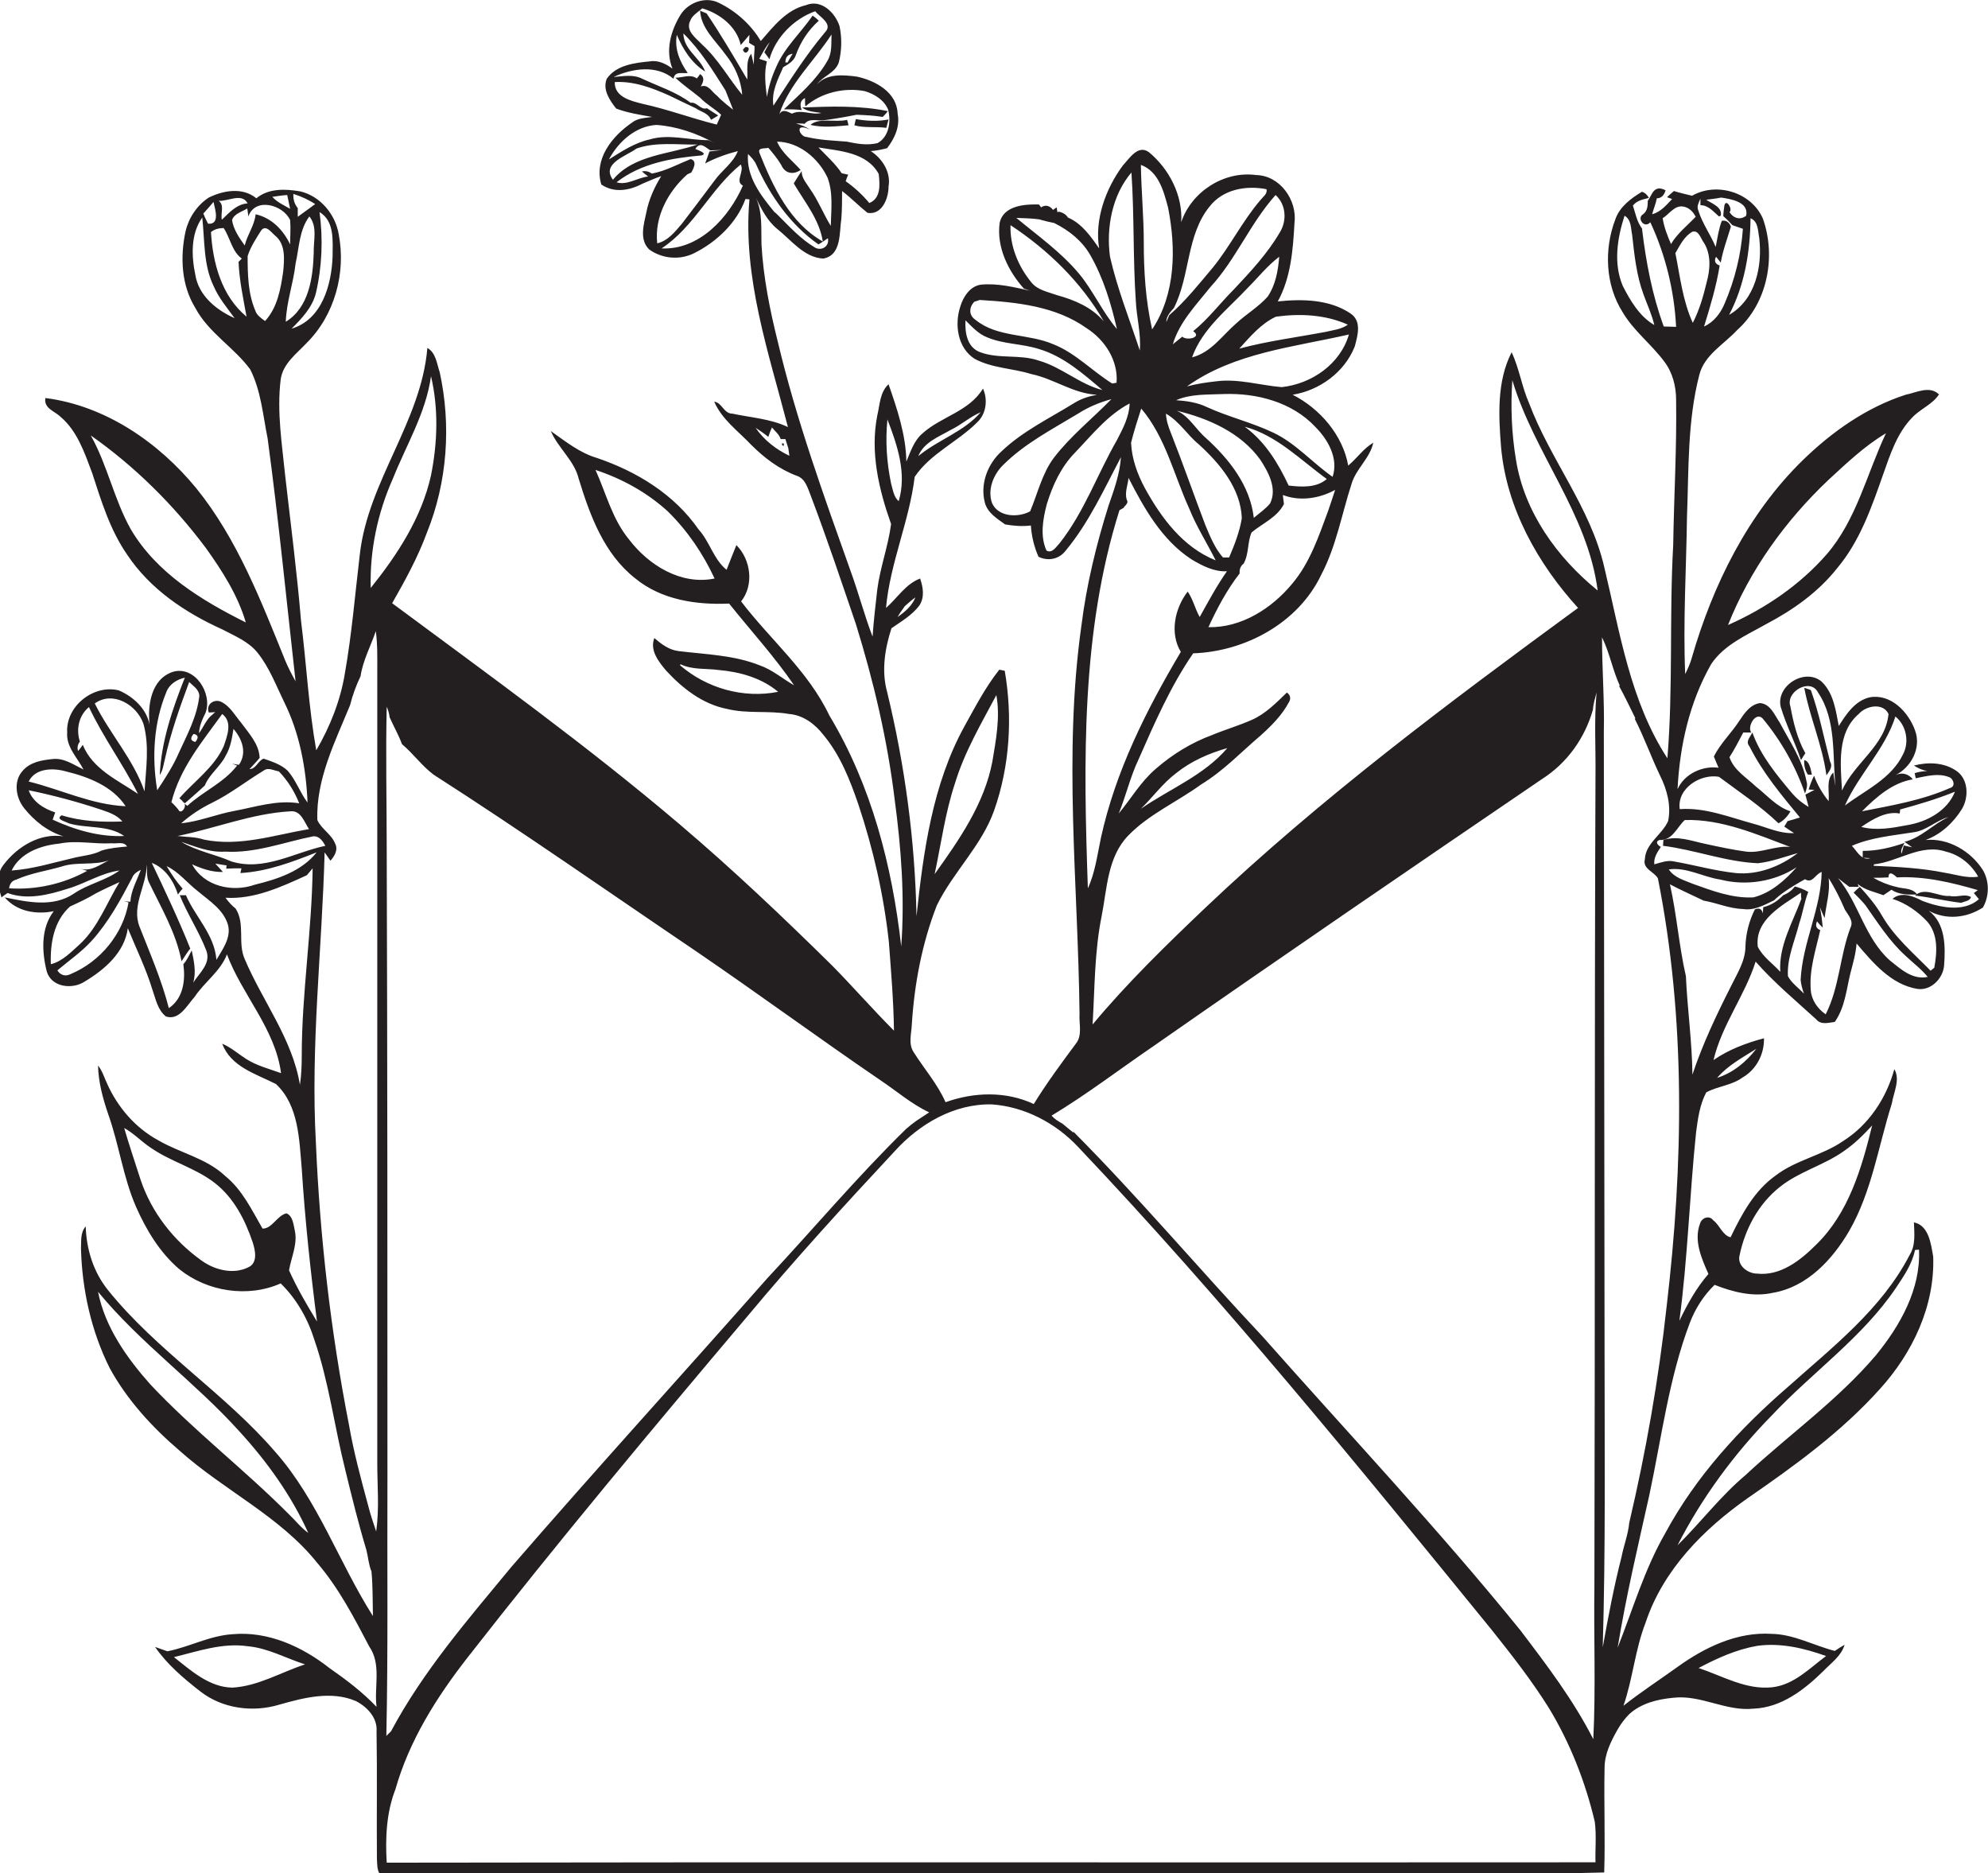 <?xml version="1.0" encoding="utf-8"?>
<!-- Generator: Adobe Illustrator 19.2.0, SVG Export Plug-In . SVG Version: 6.00 Build 0)  -->
<svg version="1.1" id="Layer_1" xmlns="http://www.w3.org/2000/svg" xmlns:xlink="http://www.w3.org/1999/xlink" x="0px" y="0px"
	 viewBox="0 0 547.5 515.8" enable-background="new 0 0 547.5 515.8" xml:space="preserve">
<g>
	<path fill="#231F20" d="M546.1,239.6c-3.3-5.2-9.5-8.9-15.8-8.3c4.2-1.5,7.7-4.8,10-8.5c2-3.3,1.8-8.4-1.6-10.6
		c-3.4-2.3-7.8-2.4-11.6-1.4c1.1,0.7,2.3,1.3,3.7,1.5c-1.2,0.1-2.4,0.2-3.5,0.6c0.1,0.3,0.2,1,0.3,1.4c3-0.6,6.3-1.5,9.2-0.3
		c1.2,0.4,1.9,2.6,0.2,3c-7.7,3.4-16.1,4.8-24.2,6.4c3.9-3.9,8.4-7.9,14-8.8c-1.2-1.5-2.9-2-4.7-1.2c4.3-2.2,7.1-7.5,5.3-12.3
		c-1.8-5-6.6-10.1-12.4-9.1c-4.1,0.9-6.5,4.6-8.6,7.9c-0.8-4.2-1.4-9-4.7-12.2c-4.6-3.9-12.6,1.1-11.3,6.9c1.5,5,3.9,9.7,5.6,14.7
		c0.4-0.7,0.8-1.3,1.2-1.9c-2.2-3.9-3.3-8.4-4.1-12.8c-1.5-4.1,5.5-8.1,7.6-3.9c5.1,7.6,3.9,17.2,4.8,25.8c-0.2-1-0.5-2.9-0.6-3.8
		c-2.1,2.1-1,5.2-1.3,7.9c-1.7-2.1-3.1-4.5-4-7c-0.6,1.2-1.1,2.5-1.5,3.8l1.6,0.1c-0.8,0.4-1.7,0.9-2.5,1.3c0.2,0.8,0.7,2.6,0.9,3.4
		c-1.7-1-3.2-2.2-4.5-3.7c-4.3-5.1-8.7-10.4-11-16.8c-0.5,1.2-2,2.4-0.8,3.8c3.6,7.2,8.8,13.4,13.9,19.6c-1.2,0.4-2.3,0.7-3.4,1
		c-0.2,0.4-0.7,1.1-0.9,1.5c0.7,0.5,2,1.4,2.7,1.8c-4,0.2-7.5-1.6-11.3-2.6c-6.6-1.8-13.2-4.5-20.2-4c-0.8-5.8,5.8-9.8,10.8-8.9
		c5.5,4.1,11.4,8,16.4,12.8c1.4-0.7,2.5-1.9,3.3-3.3c-3.8-1.2-6.4-4.4-9.5-6.8c-2.6-2.5-6.1-4.5-7.3-8.1c1.4-2.2,2.6-4.5,3.8-6.8
		c0.5,0,1.6,0,2.2,0c-1.2-1.6,1.2-5.8,3.1-3.9c5.1,6.1,9.1,13.2,11.7,20.7c0.4-1.1,0.8-2.2,0.4-3.4c-1.1-5.9-4.6-10.9-7.4-16.2
		c-1.4-2-2.5-5.1-5.4-5.3c-2.7,0.4-4.3,2.8-5.7,4.9c-2.2,3.4-5.2,6.2-7,9.8c0.4,1,0.8,2,1.3,3.1c-4.5-0.6-9.4,1.7-11.3,5.9
		c0.6-12,3.3-24,9.3-34.5c3.6-5.3,9.7-7.9,15.2-11c7.4-3.9,14.3-8.8,19.5-15.4c6.3-7.5,9.5-16.9,12.7-26c1.9-5.4,3.8-11.2,7.9-15.4
		c2.2-2.4,5.6-3.6,7.4-6.4c-2.6-2.5-6.2-0.5-9.2,0.1c-10.8,3.5-20.3,10.2-28.4,18.1c-15.1,14.8-24.7,34.3-30.5,54.4
		c-0.4,1.5-1.1,3-1.8,4.4c-0.6-14.5,0.3-28.9,0.5-43.4c0.5-13,0.1-26.3,3.4-39c1.4-5.5,6.8-8.4,10.4-12.3
		c8.4-7.5,10.8-20.3,7.1-30.7c-3.1-7.2-12.7-10.2-19.5-6.3c-1.7-0.4-3.4-0.8-5-1.3c-0.7,0.6-1.3,1.1-1.9,1.7l1.4,0.5
		c-1.6,1.7-3.2,3.6-5.5,4.2c0.4-1.5,1-2.9,1.3-4.4c1.2,0,2-0.8,2.4-2.2c-3.3-1.7-3.7,1.3-4.9,2.9c0,1.4-0.1,2.8-1.3,3.7
		c-1.8,1,0.3,4.1,2,2.2c4.2,9,6.6,18.9,7.1,28.8c-1.2,0-2.3-0.1-3.4-0.1c-3.2-8.7-4.9-17.8-6-27c-1.4-1.8-1.8-4.2-2.5-6.3
		c1.1-1.4,2.8-1.7,4.4-2.1c-0.4-0.8-1-1.4-1.9-1.7c-3,1.8-6.1,4.1-7.3,7.5c-3.2,8.3-2.8,18.2,2,25.7c3,5.1,7.9,8.8,11.4,13.5
		c2.3,3,3.3,6.8,3.3,10.6c0.2,13.3-0.6,26.7-0.8,40c-1.1,19.5,0,39.2-1.6,58.7c-10.3-15.8-13.1-34.8-17.4-52.7
		c-3.8-16.4-14.9-29.6-20.7-45.1c-2-4.5-2.7-9.6-4.8-14c-4.1,8-3.6,17.5-2.9,26.2c1.5,16.7,10.1,32,21.2,44.2
		c-35.5,26-70.9,52.4-102.9,82.8c-10.7,10.2-21.3,20.5-30.8,31.9c0.6-10,0.5-20,2.5-29.9c1.5-7.6,1.6-16.2,7.3-22.1
		c5.7-5.9,13.5-9.3,20.1-14.1c6.1-3.7,11-8.9,16.4-13.5c3-2.7,5.9-5.6,7.8-9.2c0.6-1,0.3-2-0.6-2.6c-2.9,2.8-5.8,5.8-9.6,7.5
		c-3.6,1.6-7.4,2.7-11,4.2c-5.7,2.1-10.9,5.3-15.5,9.3c-4.1,3.5-6.8,8.2-10.2,12.3c2-4.9,3.2-10.2,5.5-15c4.4-10,8.8-20.1,15-29.1
		c14.4-0.5,29-8.4,35.3-21.7c4.1-7.8,5.6-16.6,8.3-24.9c1.2-4.2,5.1-7.1,6-11.4c-2.7,1.6-4.5,4.3-6.9,6.3
		c-1.5-8.4-7.8-15.7-15.3-19.5c7.4-1.2,14.3-6.2,17.1-13.3c0.8-3,2-7-1.2-9.1c-5.8-3.9-13.3-4-20-3.3c3.6-6.5,4.2-14.3,4.6-21.6
		c0.8-6.3-4-13.1-10.6-13.2c-8.8-1.2-17.8,4.6-20.6,13c0.5-7.3-3.3-14.7-8.9-19.3c-3-2.2-5.4,1.8-7.2,3.7
		c-4.7,6.4-7.8,14.8-6.5,22.8c-2.3-3.3-4.8-6.9-8.6-8.5c-0.4-0.7-1.2-1.3-2.4-1.6l-0.5,0.1l-0.2-1.3l-1,0.7
		c-0.9-1.2-2.1-1.5-3.3-0.7c-0.1-0.2-0.4-0.6-0.6-0.8c-3.9-0.1-9.8,0.3-10.8,5.1c-0.9,6.7,2.4,13.3,6.7,18.1
		c0.5,0.1,1.4,0.5,1.9,0.6c-4.6-1-9.2-2.2-13.9-1.7c-2.9,0.5-4.7,3.3-5.5,5.9c-1.7,5-0.8,11.5,3.9,14.5c4.8,2.6,10.5,2.6,15.6,4.2
		c6.3,1.3,11.6,5.4,18.1,5.7c-2.2,0.4-4.4,1.1-6.3,2.3c-6.8,4.2-14.1,7.7-19.9,13.2c-3.9,3.5-6,9-4.7,14.1c0.7,2.9,3.4,4.5,5.6,6.1
		c2.3,0.4,4.7,0.6,7.1,0.3c0.2,3,0.9,5.9,2.1,8.6c2.6,1.3,5.7,0.7,7.5-1.7c6.4-7.7,10.6-17,15.2-25.7c-0.3,4.6-1.9,9-3.4,13.3
		c-3.4,10.8-6.1,21.9-7.5,33.2c-5,35.4-0.9,71.2-0.5,106.8c-0.2,2.8,0.9,5.9-1.1,8.3c-4,5.4-8,10.8-11.5,16.5
		c-7.7-3.6-16.5-3.3-24.3-0.5c-2.2-5-5.9-9.2-8.8-13.8c-1.5-2.3-0.6-5-0.5-7.5c0.7-11.2,2.8-22.4,6.9-32.9
		c4.5-9.2,12.4-16.5,15.8-26.2c4.3-12.2,5.1-25.7,2.9-38.4c-0.4-0.1-1.1-0.2-1.5-0.3c-3.8,4.8-6.6,10.2-9.6,15.6
		c-8.8,16-11.3,34.4-13.2,52.3c-0.4-20.8-3.2-41.6-8.1-61.8c-1.6-5.8-0.6-11.9,1.2-17.5c2.7-1.9,5.7-3.6,7.7-6.3
		c1.5-2.3,1-5,0.2-7.4c-4,1.5-6.3,5.4-9.4,8.1c1.1-12.3,6.4-23.8,7.9-36.1c4.3-6.4,11.8-9.6,17.2-15c2.5-2.3,3-6.3,1.6-9.3
		c-3.8,6.3-11.5,7.7-16.6,12.3c-2.4,2-3.3,5-4.5,7.8c-0.1-7.3-2.5-14.4-4.9-21.3c-2.4,2.2-2.4,5.7-3.1,8.6
		c-2,10.1,0.4,20.3,3.8,29.9c-0.8,6.1-3,11.9-3.8,18c-0.5,4.3-1,8.7-1.3,13c-2.3-6-3.9-12.2-6.1-18.2c-7.4-20.8-14.9-41.5-20-63
		c-2.2-8.8-4-17.8-4.5-26.9c-0.1-4.3,0.3-8.7-1.5-12.7c1.5,3.1,3.1,6.3,5.8,8.5c3.9,3.1,7.4,7.9,12.7,8.2c5.1-0.9,4.4-7.1,5-11
		c0.2-2.5,0.2-5.1,0.2-7.6c2.5,1.9,4.6,4.1,7,6c4,0.7,5.8-4,5.8-7.2c0.7-4-1.7-7.7-4.9-9.8c1.5-0.1,3-0.4,4.5-0.8
		c2.1-2.7,3.6-6,2.9-9.5c-0.2-5.9-6.1-9.1-11.2-10.2c-3.8-0.5-8.2-0.9-11,2.1c1.7-2.3,5-3.1,6-6c0.8-3.2,0.9-6.7,0.2-10
		c-1.2-3.7-5-7.5-9.2-5.8c-5.5,1.3-9,5.9-12.5,9.9C207,7,202.8,3.1,198,0.8c-3.7-1.9-8.5-0.1-10.6,3.3c-2.7,4.4-4.2,9.9-2.2,14.8
		c-1.8-1.3-3.9-2.4-6.2-2c-4.2,0.4-9.3,1-11.9,4.8c-1.2,3,0.8,5.9,2.6,8.2c3.2,1.2,6.5,1.7,9.9,2.3c-1.9,0.3-4,0.3-5.6,1.6
		c-5.4,3.7-10.5,10-8.4,17c3.5,2.4,7.7,1.7,11.3-0.2c1.7-0.7,3.4-1.5,5.2-2.1c-1.9,3.1-3.4,6.4-4.1,10c-0.7,3.3-2,7.5,0.8,10.2
		c3.5,2.5,8.2,3,12.2,1.1c6.3-3.1,11.9-8.4,14.3-15c0.3,0,0.8,0.1,1.1,0.1c-1.9,21.5,5.3,42.2,10.6,62.7c-4.8-2.3-10.2-2.6-15.3-3.7
		c-2.4,0-2.8-3-5-3.3c2.1,4.9,6.6,8.1,10.2,11.9c3.6,3.6,7.7,6.7,12.5,8.5c2.5,0.8,3.1,3.6,4,5.8c4.4,11.6,8.3,23.3,12.3,35
		c4.9,15.8,8.7,31.9,10.7,48.4c1.8,13.4,2.8,26.9,1.8,40.4c-2.5-22.2-8.2-44.3-19.8-63.6c-5.8-12.2-16.3-20.9-24.3-31.4
		c3.6-4.5,2.7-11.5-1.3-15.5c-0.9,2.2-1.8,4.5-2.7,6.8c-3.6-2.9-4.6-7.7-7.7-11.1c-6.7-9.7-17.1-16-28-19.7
		c-4.8-1.4-8.7-4.6-12.7-7.4c2,4.7,6.5,8.1,7.7,13.2c3.1,10.1,7,20.7,15.6,27.4c7.2,5.9,16.8,7.3,25.8,6.9
		c6,7.5,12.5,14.6,17.9,22.5c-3.2-1.8-6-4.3-9.5-5.5c-7-2.8-14.7-3-22.2-3.9c-2.7-0.3-4.8-1.9-6.8-3.6c-1.3,3.4,1.2,6.5,3.2,8.9
		c4.5,4.9,10.1,9.3,16.8,10.6c5.6,1.4,11.4,0.4,17.1,1.4c3.9,0.3,7.2,2.8,9.5,5.8c4.6,5.5,7.3,12.4,9.6,19.1c4.1,12.3,7,25,8.4,37.9
		c0.6,8.1,1.3,16.3,1.4,24.4c-5.8-5.8-11.2-12-17-17.9c-13.6-13.4-27.5-26.6-42-38.9c-25.4-21.6-52.5-41.1-79.2-60.9
		c3.6-6.3,7.1-12.7,9.6-19.5c5.6-13.9,6.7-29.5,3.5-44.1c-0.8-2.3-1-5.3-3.4-6.7c-1.7,20.3-16.3,36.6-18.6,56.8
		c-1.3,10.9-2.2,21.9-4.1,32.7c-1.2,7.5-4.1,14.8-7.9,21.3c-2.1-11.8-2.7-23.8-4.2-35.7c-1.1-13.2-2.8-26.3-4.3-39.4
		c-0.9-9-2.4-18-1.3-27c0.6-4.4,4.4-7.1,7.2-10.1c7.7-7.7,10.8-19.3,8.8-29.8c-0.9-5.6-5.1-10.6-10.6-11.9
		c-4.1-0.7-8.7-0.9-12.1,1.9c-3.8-3.1-9-2.2-13.1-0.2c-3.2,2.1-5.5,5.5-6.4,9.3c-1.5,7-1.2,14.8,2.7,21.1
		c3.6,6.8,10.6,10.8,15.1,16.9c3,5.9,3.5,12.6,4.8,19c3,22.2,5.2,44.6,7.7,66.9c-1-1.8-2-3.7-2.8-5.6c-6.7-16.5-13.2-33.5-24.5-47.5
		c-10.4-12.7-25.1-22.8-41.6-24.9c-0.5,2.9,2.6,3.6,4.2,5.2c4.6,3.9,6.6,9.9,8.7,15.5c2.5,7.7,4.9,15.6,9.6,22.4
		c6.3,9.5,16,16,26.2,20.6c3.4,1.8,7.2,3.3,9.7,6.4c3.3,4.1,5.1,9,7.4,13.7c4.2,8.5,6,18.1,6.4,27.6c-2.1-2.8-3.2-6.2-5.5-8.8
		c-1.8-1.7-4.3-2.5-6.6-3.3c-1.6,0.6-2,2.8-3.9,2.9c0.9-1,1.9-2,2.8-3.1c-0.1-3.8-3-6.8-5.1-9.7c-1.7-2-3-4.5-5.4-5.7
		c-1.9-1-4.4,0.6-3.5,2.9c0.5,0,1.4-0.1,1.8-0.1c-0.2,0.1-0.5,0.4-0.7,0.6c-1.8,1.3-2.5,3.5-3.8,5.2c0.1-2,0.9-3.8,1.8-5.6
		c2-5.3-2.9-13.1-9-11.3c-6,2-7,9.2-6.4,14.6c-0.8-4.4-4.5-7.8-8.5-9.5c-6.9-1.7-14.6,4.3-14.2,11.6c-0.3,4,2.8,6.9,4.5,10.2
		c-2.7-1.3-5.3-3.2-8.4-2.9c-3,0.3-6.3,0.8-8.4,3.3c-2.6,2.9-1.8,7.5,0.5,10.3c2.8,3.5,6.5,6.4,10.8,7.7c-6.5-1-12.7,2.8-16.5,7.8
		c-2.1,2.6-1.5,6.1-0.6,9c0.5-0.4,1.1-0.8,1.7-1.2c5.4,2,11.3,0.5,16.6-1.2c4.8-1.4,9.1-4.3,14.2-5c-3.8,2.8-8.7,3.7-12.6,6.4
		c-5.7,3.8-12.7,2.3-19,1c3.3,3.9,8.7,4.8,13.5,3.8c-3.6,4.7-3.3,11.2-1.9,16.7c1.4,4.3,7,4.9,10.4,2.7c5.5-3.3,11-8,11.9-14.7
		c2.3,5.6,5,11.1,6.8,17c0.9,2.5,1.4,5.5,3.7,7.3c3.7,1.2,5.8-3.1,7.9-5.4c2.7-4.1,7.1-7,8.9-11.7c4.2,11.2,13.3,20.5,14.9,32.7
		c-3.3-1.2-6.6-2-9.6-3.9c-2.2-1.4-4.2-3.2-6.6-4.2c2.4,6.4,9.3,8.3,14.8,11.1c6.3,5.9,6.4,15.3,7.1,23.3
		c0.9,14.1,2.4,28.1,4.2,42.1c-2.8-4.6-5.5-9.2-7.7-14.1c0.6-3.6,2.4-7.2,1.6-10.9c-0.4-1.7-0.5-4-2.3-4.8c-2.6,0.6-4,4.3-6.6,4.2
		c-3-5.2-5.6-10.7-10.3-14.5c-5.2-4.9-12.4-6.3-18.4-9.8c-6.3-3.4-11.2-9.1-14.1-15.6c-0.8-1.7-1.3-3.5-2.5-5
		c0.1,4.6,1.3,9,2.8,13.4c3,8.4,4.1,17.4,7.7,25.6c2.8,6.3,6.5,12.5,11.9,17.1c7.7,6.2,18.9,7.9,27.9,3.9c4.4,4.3,7.5,9.8,9.3,15.6
		c4,11.6,5.5,23.9,8.5,35.8c1.8,7.4,3.6,14.7,5.8,22c0.5,1.9,0.6,4,1.4,5.9c0.4,4.1,0.3,8.2,0.4,12.3c-9.4-14.8-15.1-31.8-26.8-45.1
		c-14-16.3-32.7-27.9-46.2-44.7c-4-5-5.9-11.2-6.1-17.5c-1.5,1.7-1.2,4-1.3,6.1c0.3,11.3,2.8,22.7,7.9,32.9
		c4.8,8.8,11.7,16.3,19.3,22.8c12.2,10.9,27.6,18,37.9,30.9c5.9,6.9,10.1,15,14.3,23c3.4,4.9,1.3,11.1,2,16.6
		c-3.9-4.1-8.4-7.5-13-10.7c-7.5-5.9-16.9-10.2-26.7-9.3c-6.3,0.4-11.8,3.5-17.9,4.7c-1.1-0.4-2.3-0.8-3.4-1.2
		c3.3,4.8,7.9,8.7,12.4,12.2c6.1,4.8,14.5,5.9,21.8,3.7c6.7-1.9,14.3-3.9,21.1-1c3.1,1.6,6,4.6,5.7,8.4c0.2,11.7,0,23.4,0.1,35.1
		c0.1,1.3,0,2.8,0.7,4c88.8,0.3,177.7,0,266.5,0.1c23.6-0.1,47.2,0.3,70.8-0.4c0.3-9.6-0.1-19.2,0.1-28.8c0-3.8,1.7-7.2,3.5-10.4
		c0.9-1.6,2-3.1,3.3-4.4c3.3-3,7.8-4.1,12.1-4.5c7.6-0.9,14.5,3.8,22.1,3c7.7-0.3,14-5.2,19.3-10.4c2.1-2.2,4.9-4.1,5.8-7.2
		c-0.9,0.5-1.8,1.1-2.7,1.7c-5.8-1.5-11.3-4.6-17.4-4.7c-9.5-0.6-18.4,3.7-25.9,9.1c-5,3.6-10.1,6.9-14.9,10.7
		c2.6-7.5,3.2-15.5,6.1-22.9c4.8-14.5,16-25.8,28.3-34.4c12.9-8.9,25.7-18.2,36.2-29.9c9-9.9,15.2-22.9,14.7-36.5
		c-0.6-3.4-1.2-8.6-5.3-9.4c0.1,3.1,0.5,6.3-1.2,9c-7.7,14.9-21.3,25.4-33.5,36.3c-13.3,11.5-25.4,24.7-33.8,40.3
		c-5.7,9.9-8.9,20.9-13.1,31.5c2.3-14.1,5.6-28,8.7-41.9c3.4-15.9,5.4-32.3,11.2-47.6c1.5-3.9,3.8-7.5,6.8-10.4
		c5.1,2,10.6,3.4,16,2.2c9.5-1.6,16.5-9.2,21.1-17.1c6.2-10.8,8-23.3,11.7-35c0.5-3.1,2.4-6.6,0.7-9.5c-2.2,8-7,15.3-14.1,19.8
		c-5.8,4-13,5.2-18.6,9.5c-5.9,4.2-9.3,10.6-12.4,17c-2.2-0.5-3-3.4-4.8-4.7c-1.1-1.5-3.2-0.6-3.6,0.9c-1.8,4.7,0.4,9.6,2.3,13.9
		c-3.3,3.8-5.8,8.3-8,12.9c2.3-17.2,2.8-34.6,4.6-51.9c0.5-3.8,1-7.6,2.8-11c3.1-1.7,7-1.9,10-4.1c3.8-2.2,6-6.4,5.9-10.8
		c-4.9,1.3-9.7,3.1-13.9,6c2.3-9.7,8.6-17.7,11.6-27.1c5.1,5.8,11,10.7,16.7,15.9c1.3,1.6,3.4,0.9,5.1,0.7c2.8-4,3.2-8.9,4.3-13.4
		c0.7-2.7,1.5-5.4,1.7-8.2c4.5,5.3,9.5,11.3,16.7,12.5c3.7,0.6,7.1-2.8,7.4-6.4c0.4-5.3,0.4-11.6-4.2-15.1c4.8,2.6,10.4,2,14.9-0.9
		C547.9,246.7,547.9,242.7,546.1,239.6z M503.5,132.2c5-4.6,10-9.4,15.9-12.9c-5.3,11.2-8.1,23.8-16.3,33.3
		c-7.4,8.5-17,15-27.2,19.5C481.9,157,491.6,143.5,503.5,132.2z M446.9,78.7c-2.6-6.2-1.5-13.1,0.5-19.3c1.9,1.1,1.7,3.4,2.1,5.3
		c0.6,5.5,1.2,11.1,3.1,16.3c1,2.8,2.3,5.5,3,8.5C451.5,87.1,449,82.8,446.9,78.7z M323.9,212.9c4.1-3.3,9.1-5.5,14.1-6.9
		c-6.4,7.5-15.8,11.2-23.8,16.7C317.5,219.5,320.2,215.7,323.9,212.9z M263,215.7c2.6-8.6,7.2-16.4,11.4-24.3
		c1.1,6.1-0.1,12.3-1.1,18.3c-2.2,11.6-9.1,21.5-15.9,31C259.2,232.3,260.3,223.8,263,215.7z M249.2,166.9c0.9-0.8,1.9-1.7,2.9-2.4
		c-0.9,2.3-2.9,4-4.9,5.4C247.8,168.8,248.5,167.9,249.2,166.9z M261.8,118.4c2.9-1.4,5.3-3.6,8.3-4.9c-4.6,5.4-11.8,7.6-17.2,12.1
		C254.4,121.8,258.5,120.3,261.8,118.4z M244.4,115.5c2.7,7,5.4,14.9,3.1,22.5c-1.4-1.2-1.6-3.2-2.1-4.9
		C244.2,127.3,243.8,121.4,244.4,115.5z M242,47.9c0.3,2.8,0.7,6.7-2.6,8c-1.9-2.3-4.1-4.3-6.5-6c0.2-0.6,0.4-1.2,0.7-1.8
		c-0.5-0.1-1.4-0.3-1.8-0.4c-1.8-2.7-4.2-4.8-6.4-7.1C231.3,41.6,238.7,41.9,242,47.9z M227.9,16.7c-3,5.3-7.7,9.3-12,13.4
		c1.6,0,3.3,0,4.9,0.2c-0.6-1.4-0.4-2.7,0.9-3.3c0,0.6,0,1.8,0.1,2.3c4.4-3.8,10.7-5.3,16.4-4.2c2.6,0.8,5.3,2.4,6.4,5.1
		c0.8,3.2,0.3,7.4-2.9,9.2c-2.8,0.7-5.7,0.2-8.5-0.4c-3.7-0.3-7.4-0.4-11.1-1.3c-1.7,0.1-3.7-4.2,1-2c-1.2-0.8-2.5-1.3-3.9-1.7
		c0.6,0,1.8,0,2.4,0.1c1.3-1.7,3.6-0.7,5.4-1c3-0.4,5.9-0.9,8.9-1.5c2.4,0.1,4.8,0.2,7.2,0.6c0.5-0.5,1-1,1.4-1.6
		c-7.8-1.6-15.8-1.3-23.6-1c1.5,1.2,3.5,1.2,5.3,1.5c-2.7,0.7-5.5-1.1-8.1,0.2c-1.3-0.6-2.6-1.4-3.5,0.2c2.8-8.5,9.6-14.6,14.4-22
		C228.9,12,229.2,14.5,227.9,16.7z M212,11.6c-0.4,0.7-1.1,2.1-1.5,2.8c0.5,0.6,0.9,1.2,1.4,1.9c1.7-6,6.7-11.1,12.6-13.2
		c1.3,1.6,5,3.5,2.7,5.8c-5.3,6.3-9.7,13.3-14.2,20.2c-0.6-3.8,1.2-7.2,2.7-10.6c1.4-0.8,3-1.7,3.5-3.4c1.3-3.6,3.4-6.8,6.3-9.4
		c-0.5-0.5-1.1-1-1.7-1.4c-3.3,4.8-7.8,8.8-10.1,14.3c-1.2,2.6-2,5.3-2.5,8.1c-0.4-3.3-0.8-6.6,0-9.8c-0.5-0.2-1.6-0.5-2.1-0.7
		C210,14.6,210.8,13,212,11.6z M216.3,17.2c0-1.5,0.7-2.2,2-2.4c-0.4,0.6-1.1,1.8-1.4,2.4L216.3,17.2z M211.6,40.7
		c1.3,1.5,2.6,3.1,3.6,4.8c1,2.3,3.3,2.7,5.3,1.3c-2.2-2.5-5.1-4.6-6.5-7.8c6.1,0.1,11.4,4.6,13.9,9.9c1.6,4.2,1,8.8,0.9,13.3
		c-2.1-3.4-3.5-7.1-5.8-10.3c-0.9-1.5-2.3-2.9-2.2-4.8c-0.8,1.1-1.5,2.3-2.2,3.4c3,5.1,7.1,10,8,16c-9-5.1-13.7-15-17.4-24.3
		C208.5,40.5,210.7,41,211.6,40.7z M190.1,5.7c0.5-1.3,1.6-2,2.7-2.9c0.2,5,4.3,8.4,7,12.2c2.6,3.2,4.3,7.1,4.6,11.1
		c-3.7-4.5-6.6-9.8-11-13.8C191.7,10.5,188.7,8.5,190.1,5.7z M177,28.6c-3.1-0.8-7.8-1.8-7.7-6c5.3-0.3,10.3,1.6,15,3.7
		c2.4,1.2,4.8,2.3,7.3,3.5c1.4,1,3.5,1.3,4.2,3.2c0.7-0.4,1.4-0.8,2-1.2c-0.8-0.5-2.4-1.5-3.1-2c-1.8,0.6-2.7-1.8-4.5-1.5
		c-4-3-8.8-4.5-13.3-6.6c-2.5-1.3-5.3-0.7-7.9-0.5c5.1-2.4,11.9-3.4,16.5,0.5c0.3-2.2,2.4-1.4,3.9-1.6c-2.2-3.1-3.7-6.7-3-10.5
		c1.7,4,4.1,7.8,7.8,10.1c-1.4-3.9-5.9-5.9-6-10.5c4.7,4.6,8.1,10.2,11.6,15.7c0.7,1.8,1.4,3.5,2.1,5.3c-1.2-0.9-2.4-1.9-3.5-2.9
		c-0.3-0.3-0.8-0.8-1-1c-1.4-1-2.3-3.2-4.4-2.5c0.7-1.2,1.2-2.5-0.2-3.4c-0.2,0.3-0.6,0.9-0.9,1.2c-1.8-1.3-3.9-0.2-5.9-0.2
		c2.1,2,4.5,3.6,6.8,5.5c1.7,1.8,4,3,5.8,4.7c-0.4,0.9-0.8,1.8-1.2,2.7C190.5,32.6,183.9,30.1,177,28.6z M180.8,34.4
		c5.6,0.4,11.1,2.3,16,5c-0.4-0.2-1.2-0.6-1.7-0.8c-5.4,0-10.9-1.8-16.2-0.2c-4.1,0.9-7.7,3.3-11.2,5.5
		C170.3,39,175.1,34.7,180.8,34.4z M175.3,40.9c5.4-1.9,11.2-1,16.8-1.1c-7.7,2.7-17.6,2.8-23.3,9.7C165.5,45,172.5,43,175.3,40.9z
		 M189.3,48l1.1-0.5c0.6-1.1,1.7-3.2-0.2-3.7c-3.5,1.4-6.9,3.3-10.7,4c-0.8-0.6-1.7-0.8-2.7-0.6c0.5,0.5,1.1,0.9,1.7,1.4
		c-2.9,0.3-5.8,2.5-8.7,1.6c6.6-5.2,15.2-6.7,23.4-7.4c1.9-0.6-1.2-1.5-1.7-1.8c1.3-2.1,2.7-0.5,4.1,0.4c0.8,0,2.5-0.1,3.3-0.1
		c-1.2,0.1-2.3,0.3-3.5,0.4c-0.3,0.8-0.9,2.5-1.2,3.3c2.8-1.5,5.9-2.6,9-3.4c-1.3,3.3-4.4,5.3-6.4,8.1c-3,4-6,8-9,11.9
		c-1.9,2.2-3.8,4.7-6.8,5.4C180.2,59.7,184,52.7,189.3,48z M182.2,68.4c9-5.9,13.5-16.4,21.8-23.1c1.1,1.9-1.7,4.7,0.6,5.8
		C200.7,60,192.5,68.9,182.2,68.4z M205.8,21.9c-3.6-6.1-7.2-12.3-11.2-18.2c-0.5-0.2-1.4-0.6-1.9-0.8c0.2-0.2,0.5-0.4,0.7-0.6
		c4.8,1.4,9.5,5,10.6,10.1c0.8-0.9,1.6-1.9,2.4-2.8l-0.1,2.2c0.4,0.2,1.1,0.7,1.5,0.9l0,0.9c-0.1,1.4-0.2,2.8-0.2,4.2l-0.7-3
		C205.3,16.8,206,19.5,205.8,21.9z M206,42.4c0.9,0.9,1.8,1.8,2.3,3c3.8,8.5,9.4,16.5,17.1,21.9c0.9-0.5,1.7-1.1,2.6-1.7
		c0.5,2.1-1.6,3.6-3.5,2.6c-3.9-2.3-7-5.7-10.2-8.9c-0.3-0.3-0.8-0.8-1.1-1C209.5,53.8,205.5,48.6,206,42.4z M208.1,117.8
		c1.2,0.8,2.4,1.6,3.5,2.5c0.2-0.7,0.7-2,1-2.6c0.8,1,2,1.9,2.4,3.2c0.3,0,1,0,1.3,0c0.2,0.6,0.6,1.9,0.8,2.5
		c0.1,0.5,0.2,1.6,0.3,2.1C213.8,123.8,210.4,121.2,208.1,117.8z M173.2,148.5c-4.6-5.6-6.3-12.7-9.2-19.1
		c7.3,2.4,14.2,6.2,19.9,11.4c5.4,5.3,9.7,11.6,12.9,18.5C187.5,161.2,178.6,155.6,173.2,148.5z M187.3,183.2l0.1-0.3
		c3.3,1.6,7,1.1,10.6,1.6c5.8,0.5,11.8,2.2,16.3,6C204.7,192.4,194.6,189.5,187.3,183.2z M86.4,69.6c-0.2,6.8-1.3,15.1-7.7,19
		c0.2-5.5,2.1-10.6,2.7-16c1-4.4,1-9.3,3.8-13C87.5,62.4,86.3,66.3,86.4,69.6z M88,58.4c4.2,2.5,3.6,8,3.6,12.2
		c-0.3,7.8-2.9,17.4-11.3,19.9c2.8-2.8,5.7-5.8,6.7-9.8C88.7,73.4,89,65.8,88,58.4z M86.8,56.2c-1.6,1.2-3.2,2.3-4.8,3.5
		c0-0.6,0-1.8,0-2.4c-0.9-1.1-1.3-2.4-1.2-3.9C83,54.1,85,55,86.8,56.2z M79.1,53.7c0.3,1.3,0.5,2.5,0.8,3.8c-1.7-1-3.6-1.8-4.9-3.3
		C76.4,54,77.7,53.8,79.1,53.7z M79.9,60.6c0.2,2.2,0,4.5,0,6.7c-1.9-4-5.1-7.3-9.5-8.3c-0.3,3.1-2.3,5.6-3,8.6
		c-1.5-2.1-3.1-4.4-3.5-7c0.6-1.8,2.8-2.3,4.2-3.2c0.1,0.5,0.2,1.6,0.3,2.2C70.3,54.2,78,56.4,79.9,60.6z M68.2,56
		c-3,0.2-5,2.5-7.1,4.5c-0.4-1.7,0.8-4.1-0.9-5.2C62.8,55.5,66.6,53,68.2,56z M58.8,55.6c0.4,1.9,1.9,6.3-1.5,6
		c-0.5-0.9-0.9-1.8-1.3-2.8C56.9,57.8,57.9,56.7,58.8,55.6z M53.8,75.7c-1.1-5.2-1.3-11.3,1.9-15.8c0.7,6.3,0.3,13,3.1,18.8
		c1.4,3.3,3.7,6,5.8,8.9C59.6,85.4,54.7,81.4,53.8,75.7z M58.1,63.9c1-0.8,2.2-1.1,3.5-1.1c1.8,2.7,2.3,6.5,5,8.4
		c-0.2,0.2-0.7,0.7-0.9,0.9c0.2,5.1,1.3,10.1,2.2,15.1C61,81.5,58.6,72.4,58.1,63.9z M73,88.4c-1.1-0.8-2.3-1.6-2.7-2.9
		c-2-4.7-2.1-9.9-2.1-15c0.8-2.5,2.3-4.8,3.7-7c1.3-1.8,2.8,0.5,3.9,1.4c2.9,2.4,2.5,6.5,2.2,9.8C77.3,79.6,76.4,84.7,73,88.4z
		 M36,145.7c-4.6-8.2-6.4-17.6-11-25.8c12.1,8.5,22.8,19.1,31.7,31c4.5,6.3,8.8,13,11,20.5C55.5,165.3,43.1,157.8,36,145.7z
		 M68.3,349c-4.1,2-9.2,0.7-12.8-1.9c-7.7-5.5-13.8-13.3-16.8-22.3c-1.5-4.7-3.1-9.4-4.5-14.2c2.7,1.5,4.8,3.8,7.4,5.5
		c5.5,3.8,12.2,5.5,17.5,9.6c5.3,4.1,8.4,10.2,10.5,16.4C70.3,344.3,71.1,347.8,68.3,349z M79.7,417.1
		c-12.3-12.4-26.3-23.1-38.3-35.9c-6.5-7.3-12.5-15.8-14.4-25.5c11.6,14.1,26.6,24.8,38.8,38.3c7.7,8.4,14.4,17.7,19.1,28.1
		C82.9,420.7,81.4,418.7,79.7,417.1z M64,464.7c-6.4-0.1-11.4-4.7-16.1-8.4c6.6-1.6,13.3-4,20.3-3c5.6,0.5,10.5,3.3,15.8,5
		C77.3,460.5,71.1,464.3,64,464.7z M483.9,453.2c6.4-0.9,12.9,0.6,19,2.8c-4.6,3.4-8.8,7.9-14.8,8.6c-7.2,0.8-13.7-3.1-20.3-5.3
		C472.9,456.6,478.2,454.2,483.9,453.2z M488,389.7c11.2-11.9,24.9-21.4,34.1-35c2.2-3.3,4.5-6.6,5.3-10.5l1.1-0.1
		c0.5,10.9-5.2,20.9-11.8,29c-10.6,12.5-24.1,22-36,33.1c-6.9,5.8-12.3,13-18.7,19.3C468.7,412.4,477.6,400.3,488,389.7z
		 M479.1,345.6c1.5-7.2,5.2-14.1,11-18.7c5.3-4.3,12.2-6,17.8-10c2.9-2,5.3-4.4,7.7-7c-2.9,11.8-6.5,24.2-15.5,32.9
		c-4.3,4.3-9.8,8.6-16.2,7.9C481.4,350.7,478.3,348.5,479.1,345.6z M483.7,288.8c-2.8,3.6-6.4,6.6-10.8,8
		C475.8,293.4,479.9,291.2,483.7,288.8z M524.5,231.8c0.7,0.5,1.4,1,2.1,1.5c-0.6-0.1-1.8-0.4-2.3-0.5l-0.6,2.3
		c-0.4-1.1,0.4-2.1,0.8-3c-3.7,1.3-7.5,2.2-11.5,2.2c0,0.5,0,1.3,0,1.8c-1.2-0.7-2-2.2-3-3.2c5.3-2.3,11.1-2.8,16.8-3.7
		c3.7-0.4,6.4-3.3,9.8-4.2C532.4,226.9,529.1,230.7,524.5,231.8z M515.1,236.3c-0.7,0.2-1.3,0.2-1.9-0.1L515.1,236.3z M523.2,224
		c0-0.3,0.1-0.8,0.1-1.1c5.1-1.4,10.2-2.9,15.1-4.9c-2.1,5.3-7.7,8.3-13.1,9.2c-4.2,0.8-8.5,1.6-12.7,0.5
		C515.7,225.6,519.4,223.3,523.2,224z M524.1,207.7c-3.2,6.7-10.4,9.9-16,14.1c3.8-8.6,11-15.4,13.9-24.5
		C525,199.7,525.9,204.3,524.1,207.7z M511.9,196.6c2-2.3,6.7-3.2,8.2,0c-0.8,8.7-9.5,13.5-12.8,21.1
		C506.9,210.6,505.8,201.8,511.9,196.6z M484.5,65.5c0.9,7.8-1,17-8.3,21.2c4.3-8.2,5.8-17.4,5.9-26.6
		C484.3,61,484.1,63.6,484.5,65.5z M468.3,54.7c0,0.5,0,1.4,0,1.8c2.2,0,3.6,1.8,5.1,3.1l0.5-0.2c0.5-2.4-2.4-3.3-4-4.4
		c1.4-0.2,2.7-0.3,4.1-0.6c2.7,0.4,7.7,1.2,6.9,5c-1.7,1.3-3.5,0.7-4.6-1c1-0.7-0.9-3.9-1.4-1.8c-0.1,0.7-0.3,2.2-0.3,2.9
		c0.9,0.8,1.7,1.6,2.5,2.5c1,0.3,1.9,0.7,2.9,1c-0.5,7-2.2,14-5,20.5c-1.1,2.7-3,5.2-5.7,6.4c1.7-5.5,3.4-11.1,4.3-16.8
		c-1.2-0.4-1.6-1.2-1-2.4c0.4,0.5,0.9,1.1,1.3,1.6c0.6-3.4,1.8-6.6,2.8-9.9c-0.5-1.3-1.4-1.8-2.5-1.6c-0.9,2.3-1.2,4.8-1.7,7.2
		c-1.4-3.4-3.7-6.5-4.8-10.1C467.2,56.8,467.9,55.7,468.3,54.7z M457.9,60.1c1.9-1.2,3.3-3.7,5.8-3.2c1.5,0.3,2.6,1.4,3.3,2.8
		c-2.3,2.4-5.1,4.6-6.8,7.5C459.2,64.9,458.3,62.6,457.9,60.1z M461.4,69.7c1.3-2.2,2.4-4.6,4.7-5.9c1.8-0.5,2.3,2,3.2,3.1
		c2,3.3,1.7,7.3,0.7,10.9c-0.9,3.8-2,7.6-3.8,11.1C463.4,82.8,462.7,76.1,461.4,69.7z M464,225.8c10.1-0.3,19.7,3.9,29,7.4
		c-4.1-0.4-8,1.8-12.1,1.3c-3.7-0.5-7.4-1.3-11.1-2.1c-3.9-0.8-7.8-2.4-11.7-1.1l-0.1,1.6c8.8,1.1,17.2,4.4,26.1,4.8
		c3.8-0.4,7.4-1.8,11-2.8c-4.8,3.7-11,6.1-17.1,5.5c-5.7-0.6-11.3-2.2-17-3.2c-1.8-0.4-3.6,0.3-5.4,0.8c-0.2-1.8,0.8-3.3,1.8-4.8
		c-0.8-0.4-1.7-1.4-0.4-1.9C460.6,231.5,461.8,227.8,464,225.8z M494.8,238.8c-3.2,3.6-7.1,7.1-11.9,8.3c-5.8,0.3-11.3-1.8-16.6-3.7
		c-2.4-1-5.2-1.7-6.7-4c4.9-0.7,9.4,2.1,14.2,2.8C480.8,244,488.7,242.8,494.8,238.8z M365.8,140.6c-2.6,7-5,14.3-9.9,20.1
		c-5.6,6.8-14,12.2-23.1,12c2.4-5.2,5.1-10.3,8.6-14.8c-0.1-1.2,0.3-2.1,1.1-2.7c1.5-2.7,1-5.9,2.2-8.6c3-2.5,7-4.1,8.9-7.8
		c-0.1-0.6-0.2-1.9-0.3-2.5c4.7,1.8,10,1,14.4-1.4C367.1,136.7,366.5,138.6,365.8,140.6z M332,144.7c-3.2-8.4-6.2-17-9.5-25.4
		c-0.7-1.7-1.3-3.5-1.4-5.4c3.7,2.1,5.9,5.9,9.1,8.5c5.8,5.3,11.5,12.1,11.8,20.3c-0.6,3.7-2,7.3-3.5,10.8c-0.4,0-1.3,0-1.7,0
		C334.6,151,333.3,147.8,332,144.7z M334.8,154.3c-9-3.6-15-11.7-19.5-19.9c-2.1-3.9-3.6-8.1-3.8-12.5c0.8-3.2,1.8-6.3,2.8-9.4
		c6.7,7.9,9,18.3,13.2,27.5C329.5,145,332.4,149.5,334.8,154.3z M347.1,126.6c2.2,3.4,4.7,7.9,2.7,12c-1.3,1.6-3,2.7-4.5,4
		c-1-8.9-6.8-16.2-13.2-22c-2.8-2.4-4.6-6-8-7.5C332.8,115.2,341.7,119.1,347.1,126.6z M342.8,117.5c8.9,2.4,15.4,9.2,22.6,14.4
		c-2.9,2.5-7,2.2-10.5,1.8C352,127.5,348.4,121.6,342.8,117.5z M362.2,117.5c3.5,3.5,6.5,8.7,4.8,13.8c-5.6-3.9-10.2-9.3-16.4-12.2
		c-5.9-2.8-12.3-4.3-18.2-7c-2.7-1.3-5.6-1.7-8.5-1.9c4.1-1.8,8.8-1.5,13.2-1.7C346.1,108.2,355.8,110.7,362.2,117.5z M353,106.6
		c-6-0.5-12-2.4-18.1-1.6c-2.7,0.3-5.4,0.7-8,1.4c13-9.3,29.4-10.8,44.6-14.3C369.1,100.3,361.2,105.7,353,106.6z M371.2,89.4
		c-1.8,1.3-4.1,1.5-6.2,2c-7.9,1.5-15.9,2.5-23.7,4.6c3-3.3,6-6.9,10.1-8.8C358,86.3,365,86.6,371.2,89.4z M349.1,81.7
		c-2.6,2.9-5.9,4.8-8.7,7.4c-3.8,3.3-6.9,8-12.1,9.3c2.8-7.9,9.8-13.2,15.3-19.1c2.9-2.9,5.4-6.1,8.7-8.6
		C352,74.5,351.3,78.5,349.1,81.7z M352.4,64.1c-3.4,5.8-8,10.7-12.6,15.6c-3.8,3.8-7,8.1-11.2,11.5c2.6,1.7-1.8,2.7-3,1.5
		c-0.9,0.7-1.7,1.4-2.6,2.1c1.8-6.1,6.4-10.8,10.3-15.7c7.1-7.7,11-17.6,18-25.4C354.2,56.3,354.5,60.8,352.4,64.1z M333.1,56.9
		c3.7-4.8,10.1-5.9,15.7-4.8c0.3,1.3-0.9,2-1.6,2.9c-5,5.8-8.4,12.8-13.2,18.7c-3.8,4.5-7.5,9.2-12,13.1c-0.2,0.5-0.6,1.4-0.8,1.9
		c0-1.6,1.1-2.8,2.1-3.9C327.8,75.9,326.7,64.8,333.1,56.9z M321.7,57.2c2.2,11.2,2.1,23.7-4.4,33.5c-1.8-7.9-2.3-16-2.3-24
		c0-7.1-0.7-14.2-0.8-21.3C319.1,47.2,320.5,52.7,321.7,57.2z M311.6,47.5c0.8,11.8,0.4,23.5,1.2,35.3c0.2,4.6,1.5,9.1,1.1,13.7
		c-2.8-8.5-6.2-17-8.2-25.8C304.6,62.7,306.3,53.7,311.6,47.5z M286.2,60.4l0.7,0.2c1.1,0.3,2.3,0.6,3.4,0.8l0.2,0.1
		c4,2,7.6,4.9,9.8,8.8c3.6,6.3,5.7,13.3,7.3,20.3c-4-4.7-6.5-10.5-10.4-15.2c-5-6-11.4-10.5-17.3-15.4
		C282,60.1,284.1,60.1,286.2,60.4z M278.3,62c10.3,6.8,19.5,15.7,25.7,26.5c-3.3-3.9-8.1-5.9-12.8-7.2c-2.5-0.9-5.5-1.4-7.2-3.6
		C280.4,73.3,278.1,67.7,278.3,62z M268.3,83.1c0.4-0.1,1.2-0.4,1.5-0.5c10.1,0.6,21,1.7,29.5,7.8c5,3.2,8.7,8.9,8.2,15
		c-0.3,0-0.9,0.2-1.2,0.2c-5.5-3.4-10.1-8.4-16.2-10.8c-6.9-3-15.4-1.8-21.4-6.7C266.7,86.8,266.9,84.6,268.3,83.1z M286.1,99.3
		c-5.2-1.8-11-0.4-16.1-2.3c-3.7-1.3-4.3-5.5-4.1-8.8c1.8,1.8,3.6,3.8,6,4.7c4.5,1.9,9.5,1.7,14.2,3.2c6.8,2,12.2,6.8,17.5,11.3
		C297.3,105.8,292.4,101.1,286.1,99.3z M283.7,140.8c-3.3,1.8-8.8,1.6-10.5-2.3c-1.3-3.7,0.4-7.8,3-10.4c6-6,13.6-9.9,20.7-14.2
		c2.8-1.8,5.9-3.1,9.2-4c-5.3,5.4-11.3,10.2-15.9,16.2C287,130.4,285.8,135.8,283.7,140.8z M307.6,121.2c-5.4,9.4-9,19.8-15.8,28.4
		c-0.9,0.9-2,2.9-3.6,2c-1.8-4-1-8.6,0.1-12.8c1.6-5.2,3.9-10.2,7.7-14.1c4.7-4.9,9-10.4,15.1-13.6
		C311,114.8,309.2,118.1,307.6,121.2z M308.3,140.5l1.2-0.7l0-0.1c0.5-0.6,1.4-1.3,0.8-2.1c-0.6-2,0.3-4,0.5-6
		c4.3,8.4,9.2,17.1,17.3,22.4c3,1.8,6.3,3.5,9.8,3.3c-2.8,4-5.1,8.3-7.5,12.6c-1.3-2.3-1.8-4.8-3.3-7c-3.6,4.6-5,11.5-1.9,16.6
		c-9.5,16-18,32.9-22,51.2c-1,4.7-1.6,9.6-3.6,13.9C298.4,209.8,297.7,174.1,308.3,140.5z M110.7,204.9c3.1,2.6,5.5,6,8.7,8.4
		c24.5,15.7,48.3,32.4,72.4,48.7c17,11.6,33.6,23.8,50.6,35.4c4.5,3,8.6,6.6,13.5,8.9c-1.2,0.8-2.3,1.5-3.5,2.3
		c-1,0.7-2,1.5-2.9,2.3c-13.4,13.1-25.4,27.4-38.2,41.1c-23.4,26.5-47.3,52.7-70.5,79.5c-11.9,14.4-24.3,28.7-33.1,45.2
		c-0.3,0.3-1,1-1.3,1.3c0.5-23.8,0.2-47.6,0.3-71.3c0-57.7,0-115.3-0.2-173c0-13-0.3-26,0-39.1c0.4,0.9,0.7,1.9,0.8,2.9
		C108.4,200,109.8,202.4,110.7,204.9z M89.6,232.9c-8.5,1.8-16.9,7.1-25.9,4.3c-4.5-2-9.5-2.8-13.8-5.4c3.9,1.3,7.8,3,12.1,2.7
		c8.3,0.5,16.2-2.6,24.2-4.2C87.9,230.1,88.9,231.6,89.6,232.9z M59.3,237.8c1,0.2,2,0.3,3.1,0.5l-0.1,0.9c1.4-0.1,2.8-0.1,4.2-0.1
		l-0.3,1.3c7.3-0.4,14.2-3,21-5.7c-4.1,5.2-10.8,7.4-17,8.9c-6.2,2.2-14,0.5-17.3-5.6c2.7,1.2,5.5,2.2,8.5,2.1L59.3,237.8z
		 M85.1,228.3c-9.5,1.6-19.1,4.9-28.9,2.9c-2.4-0.8-4.9-0.7-7.3-1c10.4-2.1,20.4-6.2,31.1-6.8C82.9,223.1,83.8,226.4,85.1,228.3z
		 M72.6,212.2c1.3-1,2.8,0,4.2,0.2c2.4,2.5,4.3,5.5,5.6,8.8c-6.1-1-12,1-17.9,2.1c-4.9,0.9-9.6,2.9-14.6,3.4
		c2.6-2.3,5.5-4.2,8.6-5.7C63.4,218.6,67.8,215.1,72.6,212.2z M61.2,196.6c2.9,2.2,1.4,6,0.4,8.9c-2.6,5.8-8.1,9.6-12.2,14.3
		c0.5,0.4,1,0.9,1.5,1.4c1.8-1.6,3.7-3.2,5.5-4.9c1.3-3.2,4.3-5.2,5.8-8.3c1.3-2.2,1.7-4.8,2.1-7.3c2.4,2.8,3.8,6.6,1.5,9.9
		c-0.5-0.1-1.4-0.2-1.9-0.3l1.4,0.5c-3.7,4.8-9.4,7.1-13.7,11.1l-0.8-0.6c0.6,1.1-1.1,3.1-1.7,1.6c-0.6-0.7-1.2-1.4-1.9-2
		C49.6,211.4,55.8,204.1,61.2,196.6z M53.3,202.1c1.3,0.2,1.5,1,0.5,2.2C52.5,204,52.3,203.3,53.3,202.1z M45.8,190.6
		c0.8-2.2,2.9-3.5,5.1-4c-3.4,8.6-6.5,17.6-6.9,26.8c0.9-1.3,1-2.8,1.4-4.3c1.6-7.3,4.1-14.3,6.7-21.3c1.1,1.1,2.7,2,2.8,3.8
		c-0.6,5.6-3.3,10.6-5.6,15.6c-1.6,3.7-3.8,7.1-6,10.4C41.8,208.6,42.3,199.1,45.8,190.6z M39.5,199.3c1.7,6,0.7,12.4,0.3,18.6
		c-3.1-8.9-9.6-15.9-13.7-24.2C31.1,190.1,37.7,194.1,39.5,199.3z M22.8,205.1c-0.4,0.6-0.8,1.1-1.3,1.7c-0.3-1-0.1-1.8,0.5-2.6
		c-1.1-3.4-0.3-7.2,2.5-9.5c3.9,8.3,9.4,15.7,13.5,23.9C32.4,214.8,25.5,211.8,22.8,205.1z M18.1,212.4c6.2,1.5,12.9,4.1,16.5,9.6
		c-9.3-0.4-17.8-4.6-26.7-6.8C9.7,211.5,14.6,211.4,18.1,212.4z M14.5,225.7c0.2-0.7,0.5-1.3,0.7-2c-3.1-1-6.2-2.9-7.3-6.1
		c6.8,1.4,13.5,3.2,20.1,5.4c2,0.7,4.2,1.4,5.7,3.2c-5.6,0.2-11.3,0-16.7-1.7c-1.9,1.1,1.1,1.7,1.9,2.2c5,1.5,10.9,0.4,15.3,3.5
		C27.3,230.5,20.6,228.5,14.5,225.7z M24,239.8c-6.5,3.6-14.1,5.3-21.5,4.8c0.2-1.3,0.8-2.1,2-2.4c4-1.8,8.4-2.4,12.5-3.6
		c4.2-1.4,8.8-0.2,13-1.7c-2.5,1.2-5,3.2-7.9,2.3L24,239.8z M28,234.2c-2.5,1.3-5.3,1.4-8,2.1c-5.6,1.3-11,3-16.8,3.4
		c2.4-4.9,8-6.9,13.1-7.4c4.8-1,9.7,0.2,14.5-0.1c1.4,0.2,3.3-0.6,4.2,0.9C32.7,233.3,30.3,233.5,28,234.2z M14,265.5
		c-0.2-5.7,0.8-11.9,5.3-15.9c2.4-1.1,4.8-2.2,7.1-3.6c2.1-1.1,4.3-2.1,6.5-3.1c-3.5,5.7-5.8,12.2-10.7,16.9
		C19.7,262,17.3,264.7,14,265.5z M34.1,248.1c0.3,0.1,1,0.3,1.3,0.4c-1.5,8.7-7.8,16.3-15.9,19.7c-1.5,0.8-2.9,0.3-3.7-1
		c3.2-2.7,6.7-5.1,9.5-8.2c4.6-5.1,7.9-11.2,11.1-17.3c0.4-1.1,1.4-1.7,2.4-2.2c-1.1,2.9-2.7,5.7-2.9,8.8
		C35.4,248.3,34.5,248.2,34.1,248.1z M59.6,264.3c-0.5-6.9-5.8-11.8-8.4-17.8c-0.4,0-1.3,0-1.7,0c2.1,5.2,5.3,10,7.3,15.2
		c1.4,3.6-1.9,6.2-3.6,8.9c0.9-2.9,0.2-6-0.4-8.9c-0.7,1.3-1.3,2.7-2.3,3.8c0.6,4.4,0,9.4-4,12.1c-2-7.8-5.2-15.1-8.1-22.5
		c-2.2-5.8,2-11.3,2-17c0.2,1.5-0.1,3.1,0.5,4.6c3.4,7.1,7.6,14.1,9.1,22c0.8-1.2,1.5-2.4,2.4-3.5c-3.2-8-6.9-15.8-10.6-23.6
		c3.7,1.4,6.1,5.1,7.2,8.7c0.4-0.5,0.8-1.1,1.3-1.6c-1.7-1.9-3.1-4-4.4-6.2c3.4,1.6,5.7,4.7,8.6,6.9c3.2,2.7,7.1,5.1,8.3,9.3
		C63.7,258.2,61.3,261.4,59.6,264.3z M83.1,290.7c0,2.7-0.1,5.4-0.5,8c-2.1-12.7-10.3-23-15.2-34.6c-2-4.4,0.2-9.7-2.5-13.9
		c-1.1-0.9-2-1.9-2.8-3c7.9,0.5,15.4-3,22.4-6.2c0.4-0.5,1.2-1.4,1.6-1.9C85.9,256.4,83.1,273.5,83.1,290.7z M103.6,421.7
		c-0.8-2.4-1.6-4.7-2.2-7.1c-2-7.4-4-14.8-5.3-22.3c-5-25.6-8-51.6-9.1-77.6c-1.5-26.7,1.7-53.4,2.4-80c0.4,0.6,1.2,1.7,1.6,2.3
		c1.1-1.2,2.2-3,1.3-4.7c-1-2.6-3.8-4-4.9-6.5c-0.4-11.2,4.9-21.6,9-31.6c0.7-2.8,1.7-5.5,2.9-8c0.6-4.2,2.8-8.3,4.2-12.4
		c0.5,3.7,0.4,7.4,0.4,11.1c0,72.7,0,145.4,0,218.1C103.9,409.1,104.5,415.4,103.6,421.7z M102.1,161.9c-0.3-10.3,1.9-20.7,6.1-30.1
		c3.7-9.3,9.1-18.1,10.5-28.2c2.1,8.9,1.8,18.3,0,27.3C116.1,142.6,109.4,152.8,102.1,161.9z M439.4,512.8
		c-111,0.1-222-0.1-332.9,0.1c-0.4-6.8-0.1-13.8,2.4-20.2c3.8-13.4,11.3-25.3,19.8-36.2c24.9-31.9,50.9-63,77.1-94
		c13-15.6,26.7-30.6,40.6-45.5c6.8-7.5,16.3-13.1,26.7-12.9c9,0.6,17.6,5.1,23.8,11.7c40.2,42.4,77.1,87.8,114,133.1
		c5.5,6.9,10.9,13.8,15.6,21.3c5.9,9.7,10.1,20.4,12.7,31.4C439.7,505.3,439.3,509.1,439.4,512.8z M439.4,213.6
		c-0.3,74.4-0.1,148.7-0.3,223.1c-0.2,14,0.4,28.1-0.3,42.2c-5.5-10.8-12.8-20.4-20.1-30c-22.6-27.9-47.2-54-71-80.9
		c-17.5-18.6-34-38.2-52-56.3l-0.2,0.1c-1-0.8-1.9-1.6-2.9-2.4c-1.1-0.6-2.2-1.3-3-2.2c9.8-5.9,18.9-12.9,28.3-19.3
		c35.4-24.7,71.1-49.1,106.8-73.4c6.9-4.4,11.8-11.3,14-19.1c0.1-1.6,0.6-3.2,1-4.7C439,198.3,439.5,206,439.4,213.6z M417.5,126.6
		c-1.2-7.2-1.5-14.6-1-21.9c6,20.1,20.8,36.8,23.5,57.9C428.8,153.5,419.8,141,417.5,126.6z M459,359.7c-2.2,20.1-5.7,40-10.3,59.6
		c-0.3,3.2-1.5,6.2-2.1,9.3c-2.1,8.2-3.7,16.6-5.2,25c0.8-27.3,0.5-54.6,0.5-81.9c-0.1-56.7-0.1-113.4-0.2-170.1
		c0.2-8.7-0.5-17.4-0.5-26.1c2.1,4.2,2.9,9,4.9,13.3l-0.2,0.1c1.6,2.9,3,5.9,4.5,8.9l-0.2,0.1c2.6,5.1,4.5,10.5,7,15.7
		c1.9,3.8,3.1,8.3,2.2,12.5c-1.7,3.8-6.2,6.1-6.4,10.5c-0.7,2.7,2.6,3.4,3.6,5.3C464.3,280.7,463.6,320.6,459,359.7z M484.1,260.7
		c-0.9-7.5,6.8-11.4,11.9-14.9c0,0.4,0,1.3,0.1,1.7c-2.4,6.5-6.3,13-5.8,20.1C488.2,265.3,485.5,263.5,484.1,260.7z M492.4,268.8
		c-0.3-5,1.9-9.7,3.1-14.5c1-2.9,1.4-5.9,2.5-8.7c-1.2-0.7-2.4-1.2-3.7-1.5c-0.8,1.1-1.9,1.9-3.2,2.4c-1.5,1.6-3.4,2.8-5.5,3.3
		c0,0.4-0.1,1.2-0.1,1.7c-0.3-1.2-1-1.6-2.2-1.1c-1.6,3.2-2.5,6.7-2.6,10.2c0,4-2.3,7.5-4,11c-4,7.9-7.8,15.9-10.6,24.3
		c-0.1-9.1-1.4-18.1-1.8-27.1c-1.9-8.3-2.5-16.9-4.4-25.3c3,1.6,6.2,3,9.3,4.5c3.6,0.6,7,2.2,10.8,2.3c3.1,0.5,5.9-1.1,8.6-2.4
		c1.6-1.6,3.5-2.8,5.4-4c1-0.6,2-1.2,3.1-1.8c2.1,1.3,2.8-1.4,4.6-2c-0.2,10.2-5.3,19.5-5.8,29.7c0.1,1.3,0.5,2.6,0.9,3.8
		C495.3,272,493.4,270.7,492.4,268.8z M509.6,255.5c-2.9,7.7-3,16.3-6.8,23.8c-2.2-1.5-3.9-3.9-4.1-6.6c-0.5-5.7,1.4-11.2,2.6-16.6
		c-1.1-0.4-1.4-1.2-0.9-2.4c0.5,0.6,1,1.2,1.6,1.7c-0.2-1.9-0.4-3.8-0.8-5.6c0.3,0.8,1,2.3,1.3,3c0.4-3.7,1.6-7.3,1.1-11
		c1.8,2.8,3.2,5.7,4.5,8.7C509,252,510.6,253.6,509.6,255.5z M529.5,248.1c-2.5-1.3-5.8-2.7-8.3-0.6c3.7,1.2,7,3.5,9.6,6.3
		c3,3.5,2.7,8.4,1.9,12.7c-0.3,0.2-0.8,0.6-1,0.8c-4.7-4.8-9.9-9.2-13.3-15c-1.7-3-3.9-5.6-6.2-8.1c-0.6,0.5-1.1,1-1.7,1.6
		c1.1,1.1,2.2,2.2,3.2,3.4c3.4,4.8,6.6,9.9,11,13.9c2.1,2,4.4,3.7,6.2,5.9c-4.2,0.9-7.5-2.2-10.5-4.6c-6.8-6.1-8.5-15.7-14.2-22.6
		c1,0.8,2,1.6,3.1,2.4c0.6,0,1.9,0,2.6,0l-0.3-0.8c2,1.7,4.7,2.2,7.1,3.1c0.7-0.5,1.5-1,2.2-1.5c2.1,1.4,4.7,1.4,7.1,1.3
		c-1.4-1.9-3.9-1.5-5.8-2.1c-2.2-0.5-4.4-1.4-6.3-2.5c1.4,0,2.8,0,4.2-0.1c0-2,1.5-0.8,2.3,0c7.6-0.4,15.1,1.4,22.3,3.5l-1.1,0.8
		c0.5,0.6,0.9,1.1,1.4,1.7C540.8,251.3,534.3,249.9,529.5,248.1z M535.5,240.3c-6.4-1.3-13-1.6-19.5-1.9l0.1-0.4
		c6.7-0.7,12.9-5.8,19.8-3.5c3.8,0.9,7,3.5,8.9,6.9C541.7,241.9,538.6,240.8,535.5,240.3z"/>
	<path fill="#231F20" d="M50.1,220.6l0.7,0.5C50.7,220.9,50.5,220.7,50.1,220.6z"/>
	<path fill="#231F20" d="M205.2,13l-0.6,0.7C205.4,16,207.4,12.5,205.2,13z"/>
	<path fill="#231F20" d="M223.2,34.4c3.4,0.8,7.1,0.4,10.5,0.1c-0.1-0.4-0.3-1.1-0.4-1.5C230.2,33.8,225.4,32.3,223.2,34.4z"/>
	<path fill="#231F20" d="M235.7,32.8c-0.1,0.4-0.3,1.3-0.4,1.7c2.8,0.8,5.9,0.3,8.8,0.7l0.6-2.3C241.6,33.5,238.6,33.3,235.7,32.8z"
		/>
	<polygon fill="#231F20" points="215.4,122.6 215.8,122.8 215.9,122.2 215.4,122 	"/>
	<path fill="#231F20" d="M504,209.7c-1.7-6.6-3-13.3-5.3-19.7l-1.8-0.6c1.5,8.1,5,15.8,6.1,24.1C503.7,212.4,504.9,211.2,504,209.7z
		"/>
	<path fill="#231F20" d="M497.9,213.3c0.3,0,0.8,0,1.1,0c-0.3-1.3-0.6-3.7-2.1-4C496.8,210.7,497.1,212.1,497.9,213.3z"/>
	<path fill="#231F20" d="M537,246.7c-3.2,0.3-6.9-2.6-9.6-0.1c4.3,0.5,8.5,1.5,12.7,2c0.9-0.4,2.5-0.5,2.7-1.6
		C541.1,246,538.9,247.2,537,246.7z"/>
</g>
</svg>

